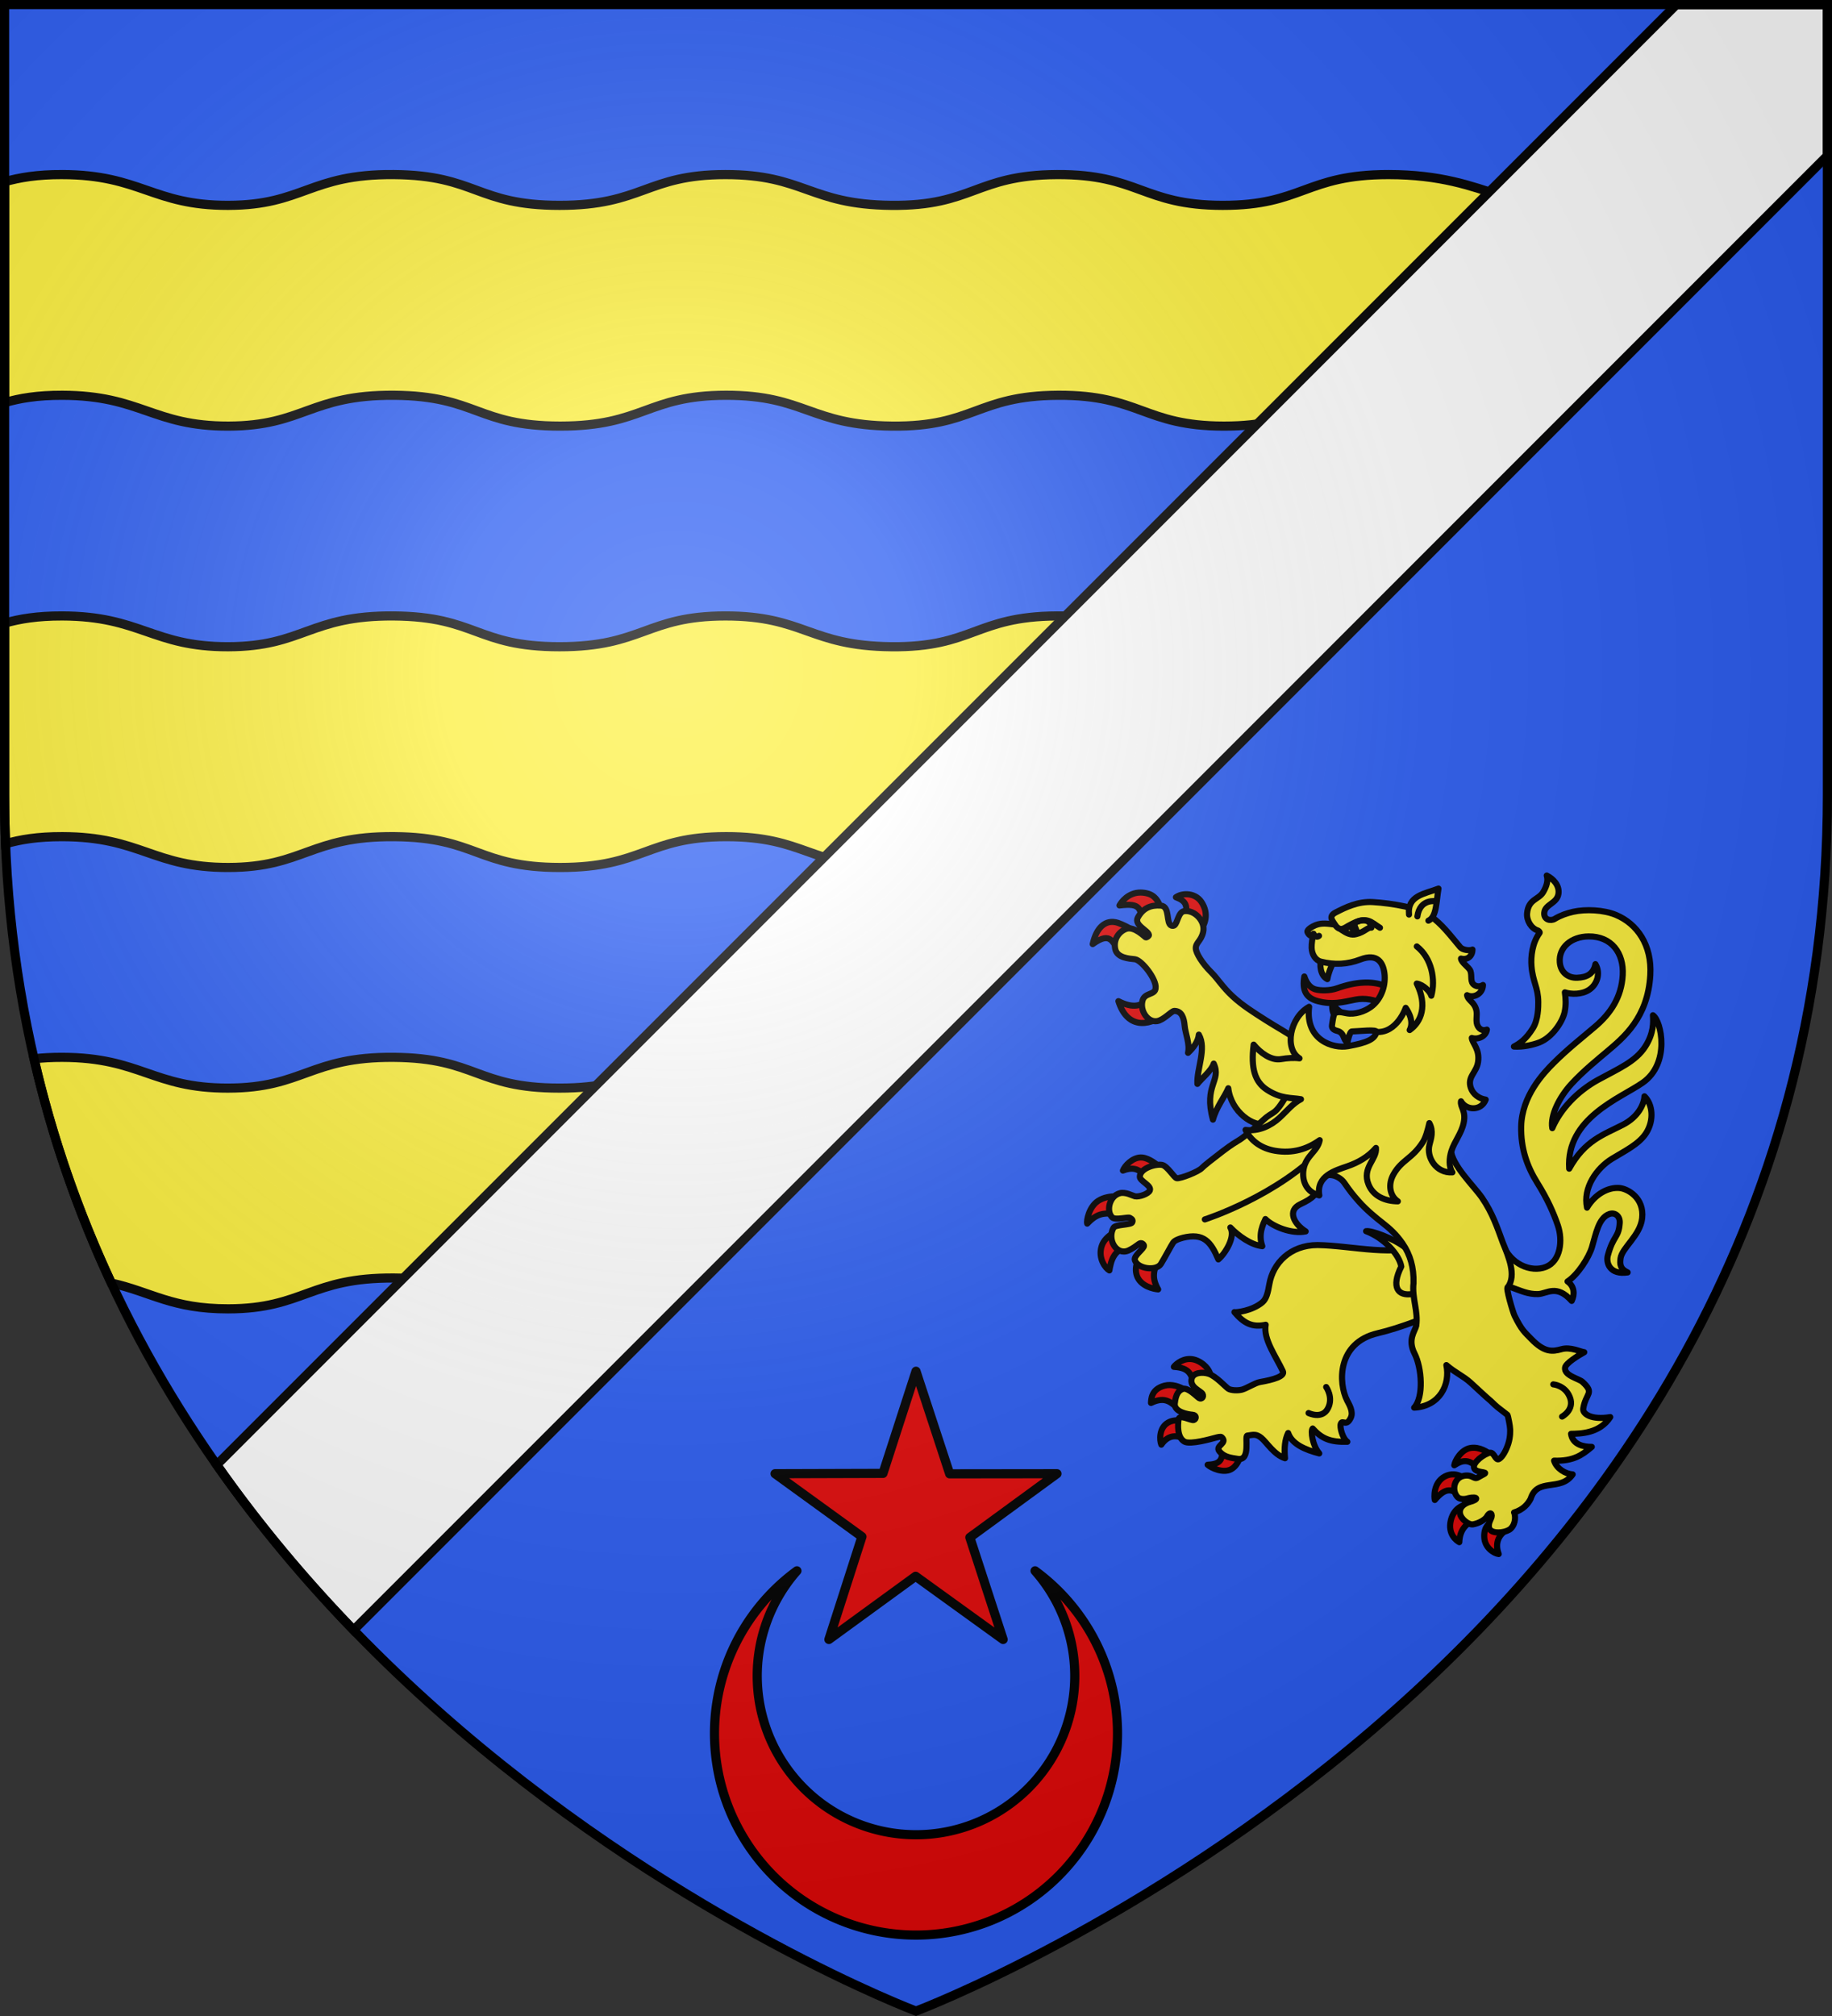 <?xml version="1.0" encoding="UTF-8" standalone="no"?><svg height="660" width="600" xmlns="http://www.w3.org/2000/svg" xmlns:xlink="http://www.w3.org/1999/xlink"><rect width="100%" height="100%" fill="#333333" stroke="none"/><radialGradient id="a" cx="221.445" cy="226.331" gradientTransform="matrix(1.353 0 0 1.349 -77.629 -85.747)" gradientUnits="userSpaceOnUse" r="300"><stop offset="0" stop-color="#fff" stop-opacity=".314"/><stop offset=".19" stop-color="#fff" stop-opacity=".251"/><stop offset=".6" stop-color="#6b6b6b" stop-opacity=".125"/><stop offset="1" stop-opacity=".125"/></radialGradient><path d="m300 658.5s298.5-112.32 298.5-397.772v-259.228h-597v259.228c0 285.452 298.5 397.772 298.5 397.772z" fill="#2b5df2" fill-rule="evenodd"/><g stroke="#000"><path d="m20.365 57.154c-8.22-.02-13.973.97-18.865 2.352v72.313c4.903-1.436 10.684-2.435 18.918-2.414 25.758.063 29.621 10.138 54.35 10.094 24.729-.044 26.747-10.304 54.326-10.094 27.144.207 27.07 10.084 54.35 10.094 27.279.009 28.431-10.074 54.35-10.094 25.918-.02 27.51 9.814 54.352 10.094 26.841.28 27.623-9.953 54.377-10.094 26.763-.141 28.044 10.066 54.297 10.094 26.253.028 27.101-10.094 54.377-10.094 9.609 0 16.202 1.245 21.766 2.854 7.586-17.206 11.969-35.977 11.969-56.383l2.143-11.969c-9.2-2.96-19.152-6.752-36.348-6.752-27.249 0-28.098 10.106-54.324 10.078-26.226-.028-27.511-10.219-54.246-10.078-26.727.14-27.483 10.358-54.297 10.078-26.814-.28-28.432-10.098-54.324-10.078-25.892.02-27.047 10.088-54.299 10.078-27.252-.009-27.182-9.871-54.299-10.078-27.551-.21-29.542 10.034-54.246 10.078-24.704.044-28.592-10.015-54.324-10.078zm0 144.498c-8.22-.02-13.973.97-18.865 2.352v56.273c0 5.38.118 10.692.326 15.949 4.835-1.386 10.536-2.344 18.592-2.324 25.758.063 29.621 10.138 54.35 10.094 24.729-.044 26.747-10.304 54.326-10.094 27.144.207 27.07 10.084 54.35 10.094 27.279.009 28.431-10.074 54.35-10.094 25.918-.02 27.51 9.814 54.352 10.094 26.841.28 27.623-9.953 54.377-10.094l53.879-62.172c-26.226-.028-27.511-10.219-54.246-10.078-26.727.14-27.483 10.358-54.297 10.078-26.814-.28-28.432-10.098-54.324-10.078-25.892.02-27.047 10.088-54.299 10.078-27.252-.009-27.182-9.871-54.299-10.078-27.551-.21-29.542 10.034-54.246 10.078-24.704.044-28.592-10.015-54.324-10.078zm0 144.498c-3.478-.009-6.499.171-9.217.477 6.06 26.312 14.733 50.761 25.316 73.424 13 2.87 19.837 8.476 38.303 8.443 24.729-.044 26.747-10.304 54.326-10.094 27.144.207 27.07 10.084 54.35 10.094l54.09-82.344c-25.892.02-27.047 10.088-54.299 10.078-27.252-.009-27.182-9.871-54.299-10.078-27.551-.21-29.542 10.034-54.246 10.078-24.704.044-28.592-10.015-54.324-10.078z" fill="#fcef3c" stroke-width="3"/><path d="m549.043 1.5-478.063 478.062c13.888 19.809 29.08 37.814 44.822 54.092l482.697-482.697v-49.457z" fill="#fff" stroke-width="3"/><path d="m338.998 514.262a65.997 66 0 1 1 -77.996 0 51.998 52 0 1 0 77.996 0l2 2m-40.995-67.339 11.023 33.581 35.141-.041-28.531 20.861 10.898 33.408-28.656-20.688-28.405 20.688 10.82-33.647-28.453-20.622 35.344-.106z" fill="#e20909" stroke-linejoin="round" stroke-width="3"/><g fill="none" stroke-linecap="round" stroke-linejoin="round" stroke-width="5.154" transform="matrix(.388 0 0 .388 355.437 278.813)"><g fill-rule="evenodd"><path d="m46.888 258.055c-7.079.065-13.599 6.952-15.11 11.055 7.646-3.036 12.88-1.623 17.316 3.024l11.341-7.975s-6.04-5.277-12.124-6.036c-.475-.059-.951-.072-1.423-.068zm-21.288 32.762c-3.851.021-9.909.666-14.835 3.937-7.722 5.127-9.878 16.771-9.125 19.107 7.605-7.9 13.356-10.241 27.452-7.281l.325-15.57s-1.506-.205-3.817-.193zm3.564 28.428s-12.374 3.953-15.372 13.769c-3.198 10.47 3.476 18.718 6.552 20.341 1.365-7.326 2.979-17.823 17.359-20.715zm18.091 19.982c-2.203 4.269-6.229 10.671-3.762 18.334 3.005 9.335 14.73 11.559 18.037 11.787-5.709-9.74-3.892-16.534.714-25.957zm280.884 163.745c-1.048-.022-2.098.045-3.18.244-7.882 1.455-12.93 10.757-13.48 14.529 7.62-4.893 12.736-5.261 20.876 3.145 2.597-3.054 6.467-7.252 10.36-11.498-1.026-1.284-7.242-6.266-14.576-6.421zm-17.047 22.472c-2.326-.113-4.979.34-7.656 1.784-9.978 5.385-8.907 18.202-8.398 19.805 8.852-10.468 14.745-10.386 22.302-2.066l1.514-16.512c-.882-1.093-3.886-2.823-7.762-3.012zm10.439 25.491s-10.01 1.214-12.928 13.182c-2.915 11.955 5.023 17.39 7.116 18.509.317-9.19 4.884-16.844 15.833-19.263zm22.358 13.805c-2.403 1.736-7.358 4.311-7.133 13.262.242 9.628 8.592 14.262 12.232 14.653-3.361-9.013-.091-15.691 5.806-19.773zm-255.79-136.642c-7.418.029-12.699 5.552-13.315 6.63 13.628.892 14.274 6.256 17.936 15.8 5.196-3.776 9.782-7.012 12.785-8.749.263-2.203-3.022-8.702-10.739-12.187-2.36-1.066-4.59-1.503-6.667-1.495zm-16.613 21.964c-1.514-.029-3.057.118-4.612.532-11.38 3.032-11.214 11.698-11.376 14.581 12.6-6.127 17.23.001 24.528 6.054l6.129-15.846c-2.249-1.57-8.106-5.196-14.668-5.322zm15.725 31.598s-9.971-4.102-17.26.054c-7.858 4.48-7.252 15.022-5.761 18.644 6.679-9.775 15.414-7.895 21.938-3.301zm27.964 20.278c2.052 12.812-3.031 14.862-11.883 15.411 3.004 2.757 13.064 7.346 19.725 3.829 7.319-3.865 9.183-15.335 8.455-15.626zm-68.397-467.424c-10.48-.063-16.358 7.964-17.923 10.887 18.685-2.354 16.931 3.076 20.081 14.234l16.32-6.361c-1.318-5.856-3.646-15.367-12.185-17.826-2.26-.651-4.351-.923-6.292-.935zm39.25 1.435c-3.519-.157-6.993.765-9.52 2.515 7.231 2.786 11.176 5.986 7.227 17.961l13.591 9.538c3.551-4.084 7.41-13.527.718-23.528-2.865-4.28-7.491-6.284-12.015-6.486zm-62.444 23.344c-6.25-.345-13.847 3.492-17.309 18.708 16.591-11.887 16.36-.032 24.315 8.09l11.473-18.465s-6.141-4.591-14.419-7.518c-1.231-.435-2.618-.735-4.06-.814zm32.307 61.502c-7.094 10.859-16.207 11.336-27.922 5.358 7.015 22.306 24.174 22.506 40.027 10.523z" fill="#e20909"/><path d="m382.331 373.301c7.442-.314 15.484-8.551 28.259 5.765 2.658-5.36 2.391-12.272-3.506-16.42 8.678-5.632 17.993-20.176 20.61-28.904 3.41-11.372 5.567-24.666 14.59-27.956 4.787-1.745 9.268 1.695 8.856 7.579-.894 12.773-5.322 10.026-10.015 27.27-1.762 6.475 1.716 16.633 16.694 14.391-6.34-2.926-6.675-6.79-5.991-11.898 1.188-8.867 16.618-19.252 18.231-33.818 1.898-17.134-12.101-24.843-19.047-25.505-9.301-.887-20.634 4.969-27.483 16.589-3.619-16.923 8.219-33.382 21.056-41.254 10.755-6.596 22.971-12.369 28.957-21.871 6.749-10.714 5.391-24.194-1.533-30.836-.354 6.408-4.841 17.171-18.279 24.062-16.312 8.365-32.082 13.165-45.254 37.002-2.764-42.648 42.969-59.271 61.969-72.474 23.582-16.388 15.88-52.096 8.722-56.971.414 5.98.662 15.342-6.463 26.415-8.241 12.808-22.652 18.614-40.039 28.182-17.292 9.515-31.648 24.716-38.456 40.667-1.877-10.766 6.095-26.36 16.136-37.28 10.4-11.311 22.825-21.227 29.891-27.217 14.074-11.931 34.577-28.447 36.705-64.661 1.502-25.469-11.171-43.304-28.938-50.748-10.42-4.366-25.695-5.019-36.214-2.661-5.278 1.183-10.539 3.004-15.479 5.973-3.478 2.091-9.48.804-8.876-5.267.711-7.154 10.925-7.681 12.013-16.065.897-6.916-4.359-12.476-9.923-15.227 1.392 4.236-.117 9.151-3.036 14.054-3.804 6.39-12.42 5.71-13.542 17.801-.556 6.048 3.477 12.865 9.2 14.558.678.415 1.816 1.329 1.333 1.993-6.316 8.668-7.458 20.135-6.818 28.087 1.069 13.28 5.661 17.961 5.721 30.26.019 3.833.013 14.887-4.598 22.174-5.685 8.982-10.551 12.541-15.968 15.371 7.643.48 15.813-1.294 21.532-3.513 10.571-4.102 19.541-17.161 21.325-25.819 1.188-5.765.92-11.154.163-16.405 5.174 1.75 14.185 2 20.489-2.176 6.473-4.288 10.057-13.552 5.297-21.632-1.644 8.188-7.116 11.159-15.331 11.484-7.817.31-14.065-4.573-14.747-13.063-1.006-12.513 9.632-21.63 24.255-21.803 19.371-.23 29.896 13.995 28.868 32.609-1.03 18.658-10.27 32.391-23.334 43.496-11.224 9.541-23.035 18.809-34.715 30.403-9.11 9.043-27.055 28.213-27.657 53.63-.446 18.835 5.032 34.066 13.603 47.789 8.571 13.723 13.648 25.155 17.305 35.796 4.395 12.79 2.336 30.244-10.052 35.139-12.831 5.07-30.248-2.612-36.431-19.351-2.199 12.233-5.199 37.534 7.187 36.586 7.5 2.583 14.255 6.031 22.757 5.672z" fill="#fcef3c"/><path d="m196.103 331.946c-23.283-.009-37.716 15.537-40.699 32.882-1.281 7.445-2.491 12.539-5.971 15.469-8.537 7.187-22.258 8.709-23.537 8.23 8.199 9.77 15.452 13.04 26.389 10.668-2.278 12.027 8.787 26.946 14.502 39.262 1.93 4.158-7.765 7.089-19.418 9.089-3.792.651-11.23 5.321-14.874 6.337-3.774 1.052-9.474.685-11.663-.668-2.263-1.398-10.425-10.6-16.626-12.637-5.77-1.896-12.995-.809-14.337 3.891-2.138 7.5 7.833 10.499 9.162 13.151 1.286 2.564-.925 4.617-2.794 3.541-2.218-1.276-9.369-9.221-13.788-7.818-3.33 1.057-6.071 4.044-6.91 12.317-.71 7.012 10.763 9.154 15.102 9.485 3.532.27 3.072 3.767.944 4.432-2.29.715-12.296-5.279-12.864-.527-.569 4.752-1.313 15.107 4.964 18.742 4.935 2.858 23.49-2.569 25.616-3.105 2.531-.638 5.001-1.381 5.825-.62 5.596 5.175-5.854 7.023-1.977 11.828 4.12 5.106 10.075 5.576 15.567 6.481 11.283 1.859 5.559-19.524 8.054-19.655 5.385-.748 7.493-1.571 11.833 1.932 4.34 3.504 10.861 14.336 20 17.16-.797-8.282-.141-15.731 2.658-21.298 3.174 9.506 14.616 14.217 26.236 17.245-5.816-6.797-7.404-19.13-5.543-21.012 7.638 8.509 14.82 11.606 29.249 11.193-4.295-3.19-6.491-12.498-5.543-15.116 1.455-4.017 4.603 2.978 8.472-5.183 2.439-5.144-1.496-11.345-3.126-14.551-7.478-14.703-8.609-48.746 25.932-56.785 18.786-4.372 47.174-15.288 49.631-18.378 19.584-24.631 1.504-45.442-8.6-57.384-25.563 12.2-62.481 1.808-91.864 1.398z" fill="#fcef3c"/><path d="m83.904 147.11c.545 6.226 4.571 15.216 2.84 22.668 4.486-4.242 8.604-9.602 9.114-15.384 6.781 11.934-1.857 28.584-1.2 41.575 3.468-4.504 11.874-11.138 13.766-17.134 6.82 14.757-8.732 18.097-.653 47.27 2.811-10.534 9.948-19.245 12.951-26.467 2.303 20.051 21.566 33.29 32.421 29.968 24.891 32.457 54.864 19.82 53.416-15.485 0 0-23.528-52.048-29.612-56.539-6.607-4.876-15.012-9.279-24.598-15.397-10.819-6.906-19.698-12.45-28.088-20.212-8.39-7.761-12.429-14.725-17.924-20.175-7.736-7.672-12.874-16.193-13.039-20.149-.201-4.841 4.487-6.139 6.226-13.826 2.069-9.148-7.332-18.958-16.076-17.598-4.985.775-5.52 10.051-8.211 11.918-.634.44-1.394.592-2.369.307-5.112-1.495-.905-16.352-9.165-16.94-8.259-.588-14.843 1.925-19.307 10.025-3.589 6.512 8.849 10.954 9.318 14.779.105.857-1.698 2.101-2.571 2.079-.576-.014-9.467-9.6-16.424-7.281-5.421 1.807-11.3 8.162-9.447 16.976 1.603 7.621 11.693 8.165 16.537 8.683 5.744.614 18.587 17.011 17.551 24.398-.317 5.955-9.166 3.611-11.028 10.439-2.387 8.756 4.462 18.568 12.168 17.402 5.765-.872 11.956-8.378 14.578-8.624 6.356-.035 8.221 5.81 8.825 12.723z" fill="#fcef3c"/><path d="m237.044 320.237c15.17 5.699 28.039 19.751 29.703 29.849-8.742 17.425-2.974 25.216 9.519 23.131 10.196-1.696 10.213-9.837 7.527-19.229-2.396-8.38-6.042-14.04-13.805-20.034-10.136-7.826-28.588-14.484-32.945-13.718z" fill="#fcef3c"/><path d="m375.922 546.089c5.58-18.318 25.271-5.711 35.488-20.634-6.208-.403-13.619-4.899-15.697-11.569 16.194.484 23.507-4.59 31.829-11.659-6.52.038-16.143-1.588-17.509-11.004 7.797-.155 24.128-.222 33.103-14.12-15.834 2.643-23.538-2.616-22.808-7.163 2.157-13.442 10.013-12.719-.644-22.554-2.994-2.764-15.713-5.23-14.677-12.073.55-3.629 11.063-10.13 16.185-12.959-3.28-.36-11.594-4.683-19.184-2.562-7.591 2.12-14.357 3.064-25.693-8.743-5.212-5.452-7.78-6.892-14.028-19.678-1.256-2.57-7.769-24.285-5.592-23.888 7.418-10.166.505-25.852-4.219-37.517-4.599-12.443-8.67-25.015-17.657-38.043-6.903-10.007-25.298-27.112-26.286-40.507-1.292-17.362-1.62-35.897-.546-44.927 2.941-24.745 3.977-29.446-19.459-37.412-13.855-4.709-61.979-17.066-84.759 8.137-11.639 12.877-24.168 12.014-34.293 29.21-10.124 17.196-10.353 11.724-19.122 19.929s-16.707 14.572-19.219 16.2c-5.022 3.255-6.791 3.905-15.243 10.326-8.451 6.42-15.999 12.421-17.408 13.996-2.817 3.151-17.899 9.073-21.26 8.689-2.074-.237-7.978-10.424-12.405-11.248-5.55-1.033-18.621 2.882-18.775 9.935-.082 3.778 10.074 7.365 8.467 11.601-1.093 2.883-9.094 5.737-12.643 4.921-2.028-.467-7.882-3.868-12.687-2.578-8.979 2.411-11.717 15.377-6.396 20.429 2.705 2.568 13.235-.583 14.817.337 1.792 1.043 2.94 1.863 1.979 3.89-1.043 2.199-14.078 1.612-15.722 4.476-5.598 9.751 2.369 23.655 12.561 19.223 3.423-1.488 6.697-3.987 8.989-5.653 2.033-1.478 3.927.377 4.132 1.492.468 2.539-8.933 8.477-7.676 12.329 2.419 7.408 18.165 9.341 21.994 3.156 2.971-4.8 9.017-16.182 10.155-17.727.569-.773 1.451-2.504 8.496-4.388 17.577-4.23 23.447 3.423 29.831 18.287 5.721-4.835 14.749-19.112 10.133-26.93 6.533 6.91 17.524 14.78 26.971 15.77-3.805-10.481 1.097-19.306 2.607-22.895 6.036 6.259 22.337 12.927 34.006 10.435-10.038-6.285-15.766-17.636-4.527-22.934 11.239-5.298 14.103-8.352 16.684-18.306 2.581-9.954 15.506-6.837 20.41.193 4.904 7.03 6.87 9.628 12.561 16.032 6.123 6.891 14.358 13.669 19.743 17.836 6.085 4.709 11.748 9.867 16.862 17.312 6.55 9.537 9.636 20.33 9.294 33.452-1.494 12.645 4.151 23.826 2.258 36.145-1.135 4.678-7.466 11.45-1.348 23.442s7.836 36.761-.369 45.529c21.615-1.079 30.63-19.659 27.177-35.895 8.249 7.008 13.866 8.876 20.558 14.897 2.535 2.281 14.023 13.07 16.895 15.327 5.854 5.72 5.062 4.72 14.099 11.784.648 1.278 2.293 10.003 2.286 12.252-.002.651.356 5.85-1.489 11.819-1.633 5.282-4.658 11.194-7.76 13.108-3.193 1.971-4.086-5.845-7.761-5.216-4.861.833-14.757 8.121-13.437 12.81 1.284 4.562 12.621 2.841 8.445 5.151l-5.339 2.954c-3.282 1.816-4.358-2.616-11.303-1.546-8.534 1.315-10.823 11.85-6.161 17.556 3.067 3.754 9.627 1.383 9.627 1.383 7.288-1.682 9.789.936.595 3.321 0 0-8.873 2.484-7.765 9.519.756 4.799 7.398 9.868 11.015 9.256 4.799-.812 10.174-3.852 11.738-6.584 2.933-5.125 5.359-2.045 3.295 2.035-1.172 2.318-3.192 7.267.108 9.776 4.022 3.057 13.677 1.312 16.688-1.602 4.611-4.461 3.946-11.595 2.818-13.635 7.645-2.36 11.705-7.119 13.963-11.507z" fill="#fcef3c"/></g><path d="m100.929 310.308s61.88-19.787 101.217-61.479m192.894 200.669s10.044.705 14.031 10.895c4.157 10.626-6.589 16.285-6.589 16.285m-199.133-24.933s6.276 8.749 1.512 17.968c-4.968 9.613-16.378 3.971-16.378 3.971" fill="none"/><path d="m273.659 136.906c-8.249-2.071-16.208-4.053-22.755-8.231-6.099-3.892-15.297-5.364-22.744-3.856-11.981 2.426-19.722 4.497-31.895 1.303-10.251-2.689-13.308-9.415-11.365-20.786 2.137 6.623 5.754 9.822 9.211 10.819 4.447 1.283 12.386 1.295 18.593-.909 32.133-11.411 53.155-1.798 60.956 21.66z" fill="#e20909" fill-rule="evenodd"/><path d="m199.118 91.339c-1.319 3.183-1.099 13.084 5.221 16.229 1.002-5.621 3.734-12.133 5.763-15.455zm9.597 36.752c-.803 3.456.182 7.853 1.768 10.547l7.609-1.748c-3.877-2.126-7.325-5.276-9.377-8.8z" fill="#fcef3c" fill-rule="evenodd"/><path d="m309.888 270.586c-3.195-4.781-2.704-11.997-.842-17.946 2.539-8.113 8.446-14.733 10.357-23.736 2.225-10.532-3.086-13.077-2.256-18.269 4.392 7.821 17.058 8.419 20.869-1.415-5.635-.797-10.727-4.54-12.543-9.817-3.271-9.504 4.798-12.79 6.102-21.995 1.54-10.86-4.896-15.591-5.307-20.189 5.399 1.648 11.955-1.382 12.738-7.059-2.867 1.063-5.806.324-7.614-2.834-2.168-3.787-.432-8.771-1.161-12.888-1.353-7.644-7.194-8.582-7.943-13.342 5.693 2.881 13.276-1.263 13.414-8.57-2.11 1.37-4.846 1.553-7.119.137-4.088-2.547-1.908-7.433-3.433-11.91-1.104-3.242-7.634-6.981-7.999-10.522 4.921 1.34 9.611-1.548 9.698-7.598-2.565 1.141-8.37.312-10.289-1.958-8.983-10.628-15.305-19.424-25.894-26.902-8.585-6.063-30.78-10.193-47.979-11.226-12.676-.761-23.442 4.718-31.219 8.704-6.778 3.474-2.547 6.991-.786 10.309-5.794-.714-10.742-1.708-16.223.424-3.162 1.23-7.285 3.912-6.951 5.69.193 1.028 2.444 4.37 4.366 3.148-.125 3.987-.918 6.251-.799 10.388.156 5.44 3.268 10.422 7.696 11.551 11.742 2.993 22.517 2.378 33.334-1.751 14.645-5.591 19.257 2.699 20.425 11.641 1.178 9.015-1.788 20.184-9.897 27.171-4.21 3.627-11.934 7.207-19.445 6.872-4.216-.188-8.286-2.287-11.981-.666-1.884.826-2.373 7.028-2.941 10.423-.443 2.65 1.594 4.105 4.408 4.789 6.524 1.586 4.833 8.396 8.725 9.481.26-1.781 1.989-8.936 3.591-8.982 6.44-.185 21.241-2.017 20.784.417-1.153 6.123-8.153 9.123-24.063 12.002-12.343 2.233-36.221-4.953-32.748-33.229-16.139 8.808-21.259 35.321-8.136 43.481-4.721-.644-9.944-.287-15.663.65-8.497 1.393-17.55-5.503-23.03-12.237-2.527 20.13 1.093 31.523 11.259 38.128 12.081 7.849 20.478 6.464 28.672 7.942-6.892 3.505-11.849 9.941-18.159 15.72-7.09 6.494-17.348 11.688-28.613 10.185 4.713 9.714 13.796 15.68 24.862 17.576 14.931 2.561 27.364-1.491 37.73-8.935-1.775 9.568-11.658 12.92-13.611 24.486-1.745 10.335 2.894 19.644 13.274 22.128-2.801-16.579 13.842-21.138 23.674-24.564 9.304-3.242 17.413-7.829 24.145-15.507.958 9.798-12.12 16.559-6.214 30.972 3.971 9.692 13.87 14.009 24.677 14.1-6.886-4.72-8.445-14.35-3.589-22.882 6.973-12.252 15.568-12.828 24.676-27.061 2.416-3.776 4.132-10.055 5.513-16.062 3.702 6.857 1.437 13.039.06 18.482-2.587 10.226 5.497 23.981 19.396 23.059z" fill="#fcef3c" fill-rule="evenodd"/><path d="m273.277 53.096c-1.556-16.248 13.462-17.456 24.882-21.93-1.873 10.356-1.414 23.937-8.518 27.062" fill="#fcef3c" fill-rule="evenodd"/><path d="m296.413 41.892s-13.887-2.797-16.072 12.74m-87.681 14.65s1.762 4.164 4.645 1.762m13.378-9.486c4.781 6.826 8.264 2.473 12.492.439 14.905-8.341 18.086-2.264 25.577 2.212m-2.976 87.943c17.466 1.107 24.708-20.371 24.708-20.371s7.902 10.325 3.334 18.744c9.804-6.889 15.188-20.654 5.99-39.2 5.701.871 11.352 6.841 12.287 10.266 3.709-13.373.462-31.657-12.236-41.621" fill="none"/><path d="m216.209 65.947c4.662 3.096 8.183 4.851 12.575 3.622 7.138-1.768 9.44-5.798 12.725-5.415-.708-7.915-9.45-7.32-14.411-3.621-.59.353.952 4.009 2.259 7.084-1.181-.062-4.63-1.757-4.931-5.304-1.906 1.338-4.672 2.22-8.216 3.633z" fill="none"/></g></g><path d="m300 658.5s298.5-112.32 298.5-397.772v-259.228h-597v259.228c0 285.452 298.5 397.772 298.5 397.772z" fill="url(#a)" fill-rule="evenodd"/><path d="m300 658.397s298.5-112.419 298.5-398.12v-258.778h-597v258.778c0 285.701 298.5 398.12 298.5 398.12z" fill="none" stroke="#000" stroke-width="3"/></svg>